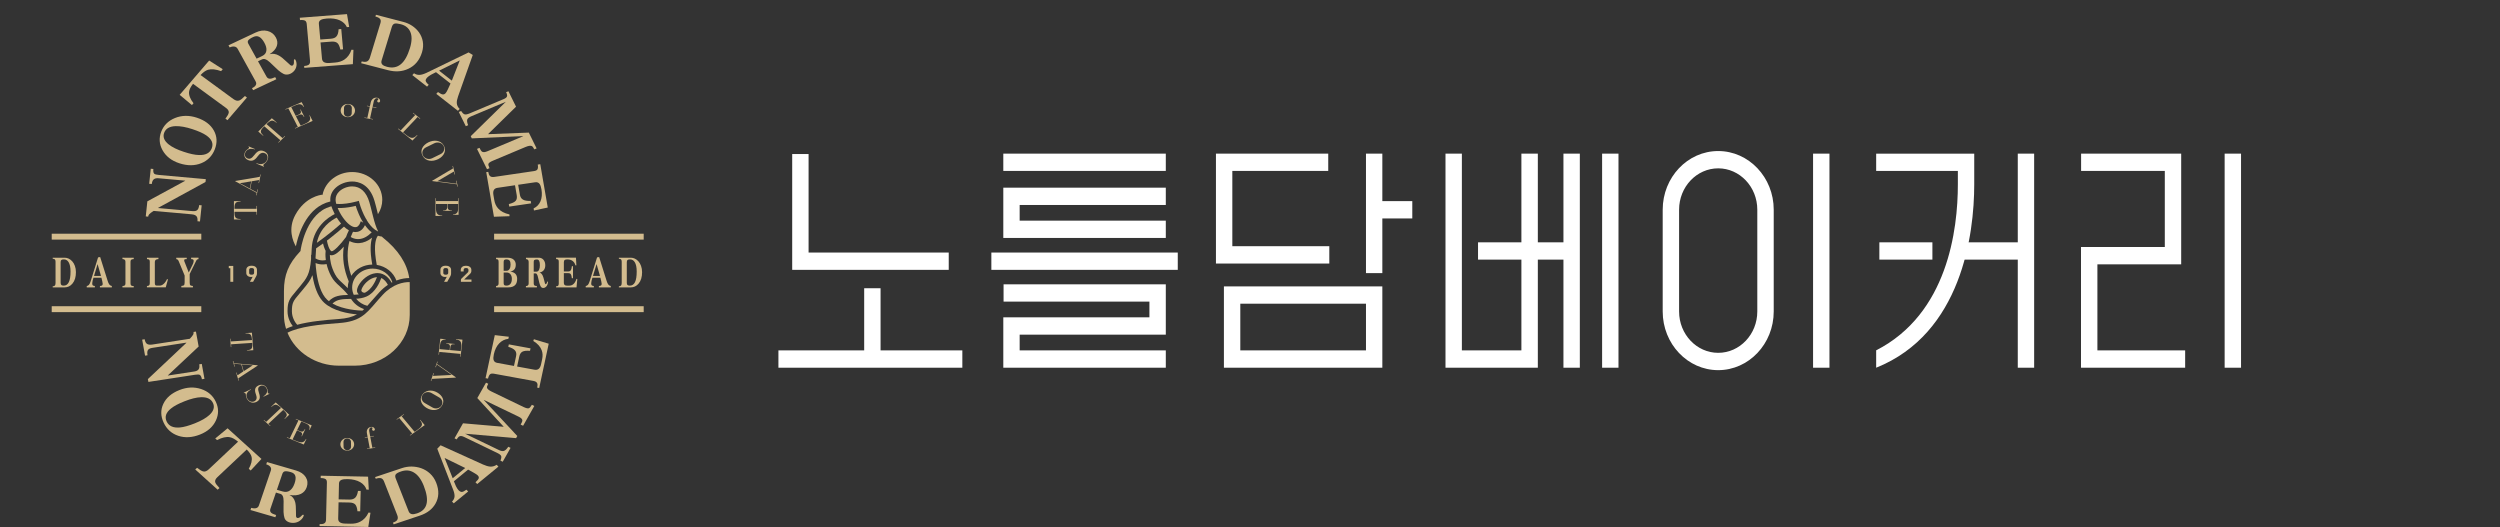 <?xml version="1.0" encoding="utf-8"?>
<!-- Generator: Adobe Illustrator 16.0.0, SVG Export Plug-In . SVG Version: 6.00 Build 0)  -->
<!DOCTYPE svg PUBLIC "-//W3C//DTD SVG 1.1//EN" "http://www.w3.org/Graphics/SVG/1.1/DTD/svg11.dtd">
<svg version="1.1" id="Layer_1" xmlns="http://www.w3.org/2000/svg" xmlns:xlink="http://www.w3.org/1999/xlink" x="0px" y="0px"
	 width="296.5px" height="62.5px" viewBox="0 0 296.5 62.5" enable-background="new 0 0 296.5 62.5" xml:space="preserve">
<rect x="0" y="0" width="296.5" height="62.5" fill="#333333" stroke="none"/>
<g>
	<g>
		<polygon fill="#FFFFFF" points="112.52,32.004 93.955,32.004 93.955,18.268 95.898,18.268 95.898,29.952 112.52,29.952 		"/>
		<rect x="102.492" y="34.185" fill="#FFFFFF" width="1.943" height="8.69"/>
		<rect x="92.321" y="41.555" fill="#FFFFFF" width="21.813" height="2.056"/>
	</g>
	<g>
		<polygon fill="#FFFFFF" points="138.264,28.221 118.992,28.221 118.992,22.258 138.264,22.258 138.264,24.31 120.931,24.31 
			120.931,26.169 138.264,26.169 		"/>
		<rect x="118.992" y="18.221" fill="#FFFFFF" width="19.272" height="2.05"/>
		<polygon fill="#FFFFFF" points="138.264,43.61 118.992,43.61 118.992,37.635 136.322,37.635 136.322,35.771 119.023,35.771 
			119.023,33.721 138.264,33.721 138.264,39.69 120.931,39.69 120.931,41.555 138.264,41.555 		"/>
		<rect x="117.575" y="29.952" fill="#FFFFFF" width="22.108" height="2.052"/>
	</g>
	<g>
		<polygon fill="#FFFFFF" points="157.656,31.256 144.211,31.256 144.211,18.221 157.529,18.221 157.529,20.271 146.154,20.271 
			146.154,29.199 157.656,29.199 		"/>
		<path fill="#FFFFFF" d="M163.945,43.61h-18.789v-9.643h18.789V43.61z M147.1,41.555h14.905v-5.537H147.1V41.555z"/>
		<rect x="162.005" y="18.221" fill="#FFFFFF" width="1.94" height="14.171"/>
		<rect x="163.685" y="23.853" fill="#FFFFFF" width="3.813" height="2.055"/>
	</g>
	<g>
		<polygon fill="#FFFFFF" points="182.387,43.61 171.436,43.61 171.436,18.221 173.378,18.221 173.378,41.555 180.438,41.555 
			180.438,18.221 182.387,18.221 		"/>
		<rect x="175.295" y="28.74" fill="#FFFFFF" width="10.395" height="2.05"/>
		<rect x="185.424" y="18.221" fill="#FFFFFF" width="1.943" height="25.39"/>
		<rect x="190.01" y="18.221" fill="#FFFFFF" width="1.942" height="25.39"/>
	</g>
	<g>
		<rect x="263.843" y="18.221" fill="#FFFFFF" width="1.944" height="25.39"/>
		<polygon fill="#FFFFFF" points="259.159,43.61 246.807,43.61 246.807,29.294 256.746,29.294 256.746,20.271 246.819,20.271 
			246.819,18.221 258.689,18.221 258.689,31.351 248.752,31.351 248.752,41.555 259.159,41.555 		"/>
	</g>
	<g>
		<rect x="215.03" y="18.221" fill="#FFFFFF" width="1.944" height="25.39"/>
		<path fill="#FFFFFF" d="M203.779,43.9c-3.628,0-6.583-3.118-6.583-6.956V24.868c0-3.836,2.955-6.955,6.583-6.955
			c3.627,0,6.584,3.119,6.584,6.955v12.076C210.363,40.782,207.406,43.9,203.779,43.9z M203.779,19.965
			c-2.557,0-4.639,2.199-4.639,4.903v12.076c0,2.703,2.082,4.902,4.639,4.902c2.558,0,4.637-2.199,4.637-4.902V24.868
			C208.416,22.164,206.337,19.965,203.779,19.965z"/>
	</g>
	<g>
		<rect x="239.308" y="18.221" fill="#FFFFFF" width="1.942" height="25.39"/>
		<rect x="222.893" y="28.74" fill="#FFFFFF" width="6.29" height="2.05"/>
		<rect x="232.091" y="28.74" fill="#FFFFFF" width="8.187" height="2.05"/>
		<path fill="#FFFFFF" d="M222.514,18.221v2.05h9.688v1.598c0,5.377-1.213,15.353-9.688,19.68v2.063
			c10.128-4.064,11.63-15.799,11.63-21.742v-3.647H222.514z"/>
	</g>
</g>
<g>
	<path fill="#D3BC8E" d="M23.42,26.24c0.027-0.261-0.008-0.455-0.104-0.579c-0.104-0.138-0.3-0.217-0.583-0.243l-4.511-0.404
		c-0.274,0.171-0.455,0.308-0.542,0.413c-0.059,0.072-0.094,0.163-0.104,0.267l-0.289-0.026l0.188-1.79l4.491-2.437l0.001-0.015
		l-3.173-0.285c-0.24-0.021-0.422,0.02-0.554,0.125c-0.132,0.11-0.212,0.296-0.239,0.558l-0.308-0.027l0.188-1.784l0.306,0.028
		c-0.029,0.277,0.005,0.465,0.104,0.564c0.083,0.071,0.262,0.118,0.535,0.144l5.583,0.5l-0.037,0.338l-5.614,3.063l-0.001,0.024
		l4.058,0.364c0.267,0.024,0.458-0.015,0.57-0.116c0.126-0.1,0.205-0.299,0.234-0.597l0.299,0.026l-0.201,1.917L23.42,26.24z"/>
	<path fill="#D3BC8E" d="M20.753,13.996c0.808-0.326,1.673-0.339,2.591-0.038c0.956,0.313,1.628,0.819,2.02,1.523
		c0.381,0.688,0.419,1.429,0.115,2.222c-0.305,0.789-0.838,1.339-1.605,1.652c-0.782,0.318-1.652,0.322-2.608,0.008
		c-0.918-0.3-1.579-0.813-1.985-1.539c-0.396-0.71-0.45-1.445-0.16-2.203C19.413,14.864,19.957,14.321,20.753,13.996z
		 M20.004,17.125c0.416,0.333,1.01,0.625,1.785,0.877c0.735,0.247,1.339,0.374,1.812,0.385c0.795,0.025,1.299-0.241,1.514-0.802
		c0.217-0.561,0.008-1.064-0.625-1.511c-0.372-0.261-0.929-0.514-1.669-0.756c-0.773-0.253-1.435-0.372-1.986-0.357
		c-0.715,0.022-1.169,0.281-1.36,0.776C19.287,16.23,19.462,16.692,20.004,17.125z"/>
	<path fill="#D3BC8E" d="M29.286,11.566l-2.309,2.689l-0.241-0.176c0.245-0.329,0.377-0.572,0.395-0.727
		c0.025-0.19-0.089-0.377-0.338-0.56l-3.9-2.852c-0.285,0.367-0.442,0.685-0.471,0.954c-0.039,0.395,0.136,0.845,0.528,1.354
		l-0.187,0.216l-1.454-1.216l3.496-4.068l1.613,1.028l-0.196,0.229c-0.629-0.225-1.146-0.278-1.554-0.161
		c-0.277,0.087-0.572,0.294-0.882,0.624l3.898,2.852c0.25,0.183,0.479,0.239,0.685,0.168c0.16-0.059,0.385-0.236,0.678-0.533
		L29.286,11.566z"/>
	<path fill="#D3BC8E" d="M29.887,10.455c0.224-0.105,0.371-0.222,0.441-0.349c0.085-0.134,0.081-0.287-0.011-0.455l-2.134-3.859
		c-0.088-0.159-0.222-0.25-0.4-0.272c-0.167-0.022-0.349,0.013-0.545,0.107l-0.14-0.253l3.214-1.514
		c0.496-0.235,0.967-0.297,1.412-0.188c0.44,0.112,0.771,0.368,0.99,0.765c0.189,0.343,0.229,0.681,0.119,1.015
		c-0.121,0.36-0.411,0.686-0.869,0.978c0.367-0.107,0.745-0.051,1.129,0.169c0.23,0.127,0.542,0.378,0.935,0.755l0.391,0.356
		c0.133,0.103,0.245,0.109,0.336,0.019c0.089-0.095,0.122-0.252,0.102-0.474c-0.018-0.139,0.008-0.212,0.079-0.223
		c0.072-0.009,0.134,0.073,0.187,0.25C35.193,7.53,35.192,7.77,35.115,8c-0.069,0.211-0.192,0.393-0.37,0.546
		c-0.169,0.146-0.355,0.239-0.556,0.28c-0.213,0.042-0.405,0.017-0.578-0.072c-0.187-0.095-0.389-0.236-0.608-0.423
		c-0.133-0.114-0.32-0.289-0.558-0.525c-0.333-0.334-0.575-0.551-0.726-0.651c-0.244-0.164-0.451-0.204-0.625-0.122l-0.494,0.234
		l0.995,1.799c0.092,0.169,0.221,0.258,0.387,0.268c0.153,0.012,0.372-0.05,0.657-0.184l0.136,0.246l-2.758,1.299L29.887,10.455z
		 M31.092,6.645c0.313-0.148,0.485-0.375,0.505-0.682c0.025-0.259-0.058-0.56-0.247-0.902c-0.193-0.346-0.392-0.574-0.6-0.684
		c-0.212-0.117-0.454-0.114-0.723,0.013c-0.329,0.156-0.532,0.299-0.607,0.429c-0.057,0.104-0.044,0.23,0.039,0.381l0.971,1.756
		L31.092,6.645z"/>
	<path fill="#D3BC8E" d="M36.071,7.828c0.238-0.018,0.408-0.061,0.512-0.126c0.146-0.09,0.209-0.249,0.188-0.474l-0.393-4.38
		c-0.018-0.188-0.077-0.316-0.173-0.382c-0.121-0.08-0.329-0.109-0.625-0.087l-0.025-0.275l5.598-0.429l0.258,1.524l-0.274,0.02
		c-0.157-0.351-0.436-0.621-0.835-0.807c-0.422-0.19-0.934-0.26-1.53-0.215c-0.317,0.024-0.556,0.077-0.715,0.158
		c-0.179,0.103-0.26,0.257-0.241,0.461l0.168,1.872l1.261-0.096c0.313-0.025,0.536-0.121,0.669-0.29
		c0.145-0.17,0.226-0.447,0.242-0.834l0.316-0.024l0.216,2.407l-0.324,0.025c-0.082-0.381-0.198-0.637-0.353-0.773
		c-0.157-0.136-0.396-0.191-0.719-0.166l-1.278,0.097l0.173,1.919c0.018,0.188,0.092,0.326,0.226,0.411
		c0.152,0.094,0.375,0.129,0.67,0.107l0.647-0.051c0.427-0.031,0.788-0.144,1.085-0.335c0.399-0.257,0.69-0.653,0.871-1.184
		l0.233,0.007l-0.071,1.701L36.09,8.048L36.071,7.828z"/>
	<path fill="#D3BC8E" d="M42.898,7.283c0.252,0.065,0.453,0.07,0.599,0.017c0.174-0.065,0.297-0.219,0.373-0.461l1.249-4.094
		c0.062-0.203,0.051-0.364-0.03-0.483c-0.093-0.128-0.281-0.23-0.565-0.303l0.062-0.206l3.267,0.85
		c0.362,0.094,0.704,0.246,1.025,0.455c0.329,0.222,0.602,0.483,0.818,0.786c0.23,0.328,0.379,0.684,0.447,1.067
		c0.073,0.413,0.044,0.842-0.092,1.288c-0.287,0.938-0.829,1.591-1.629,1.961c-0.719,0.338-1.52,0.393-2.403,0.164l-3.185-0.828
		L42.898,7.283z M45.356,7.668c0.105,0.104,0.285,0.188,0.544,0.256c0.641,0.166,1.184,0.067,1.626-0.299
		c0.447-0.358,0.812-1.002,1.095-1.928c0.246-0.805,0.255-1.457,0.027-1.952c-0.202-0.441-0.575-0.732-1.118-0.874
		c-0.341-0.088-0.586-0.11-0.736-0.068c-0.15,0.048-0.258,0.179-0.323,0.391l-1.214,3.98C45.197,7.378,45.229,7.542,45.356,7.668z"
		/>
	<path fill="#D3BC8E" d="M54.329,11.429c-0.116,0.329-0.168,0.599-0.152,0.811c0.02,0.257,0.132,0.483,0.34,0.68l-0.205,0.223
		l-2.569-2.011l0.199-0.217c0.241,0.169,0.425,0.263,0.547,0.284c0.132,0.019,0.251-0.031,0.363-0.151
		c0.067-0.072,0.156-0.226,0.268-0.462c0.071-0.151,0.175-0.377,0.311-0.679l-1.722-1.347c-0.265,0.132-0.463,0.234-0.599,0.308
		C50.893,9,50.743,9.11,50.662,9.198c-0.136,0.15-0.195,0.278-0.177,0.39c0.023,0.121,0.143,0.278,0.363,0.469l-0.2,0.218
		l-1.747-1.368L49.1,8.69c0.198,0.135,0.413,0.198,0.643,0.192c0.229-0.007,0.509-0.088,0.839-0.243l4.994-2.423L56.07,6.52
		L54.329,11.429z M52.076,8.379l1.512,1.185l0.938-2.4L52.076,8.379z"/>
	<path fill="#D3BC8E" d="M57.761,20.072l-1.189-2.413l0.295-0.124c0.112,0.253,0.22,0.408,0.322,0.462
		c0.131,0.079,0.339,0.057,0.619-0.059l4.24-1.782l-0.008-0.015l-6.085,0.269l-0.127-0.259l4.153-4.07l-0.003-0.007l-4.076,1.713
		c-0.26,0.109-0.42,0.231-0.478,0.366c-0.062,0.154-0.028,0.385,0.099,0.696l-0.28,0.117l-0.833-1.688l0.28-0.117
		c0.15,0.231,0.289,0.364,0.412,0.398c0.126,0.04,0.322,0.004,0.588-0.108l4.044-1.699c0.229-0.097,0.361-0.204,0.397-0.323
		c0.039-0.11,0.005-0.275-0.105-0.494l0.273-0.115l0.903,1.832l-3.323,3.26l4.84-0.187l0.924,1.876l-0.273,0.113
		c-0.108-0.219-0.211-0.353-0.309-0.398c-0.149-0.064-0.395-0.025-0.731,0.116l-3.883,1.631c-0.305,0.129-0.479,0.254-0.52,0.375
		c-0.028,0.093,0.015,0.262,0.129,0.509L57.761,20.072z"/>
	<path fill="#D3BC8E" d="M57.906,20.381c0.037,0.219,0.095,0.374,0.175,0.464c0.109,0.128,0.284,0.174,0.526,0.139l4.723-0.694
		c0.204-0.031,0.336-0.093,0.401-0.188c0.078-0.119,0.095-0.313,0.047-0.585l0.298-0.044l0.887,5.14l-1.635,0.352l-0.043-0.249
		c0.37-0.173,0.641-0.451,0.812-0.834c0.173-0.405,0.212-0.881,0.118-1.429c-0.049-0.291-0.124-0.508-0.225-0.648
		c-0.125-0.158-0.298-0.221-0.519-0.188l-2.018,0.297l0.201,1.158c0.048,0.287,0.169,0.486,0.364,0.597
		c0.194,0.122,0.502,0.174,0.922,0.16l0.051,0.29l-2.593,0.382l-0.053-0.298c0.406-0.102,0.676-0.23,0.811-0.384
		c0.137-0.154,0.178-0.38,0.127-0.676l-0.203-1.173l-2.068,0.304c-0.203,0.029-0.346,0.109-0.428,0.238
		c-0.091,0.147-0.113,0.356-0.064,0.628l0.102,0.595c0.067,0.39,0.217,0.716,0.447,0.976c0.31,0.351,0.759,0.589,1.349,0.717
		l0.011,0.213l-1.848,0.064l-0.915-5.288L57.906,20.381z"/>
</g>
<g>
	<path fill="#D3BC8E" d="M27.808,25.118v0.074c0,0.632,0.162,0.782,0.723,0.782v0.051h-0.786v-2.167h0.786v0.05
		c-0.561,0-0.723,0.15-0.723,0.778v0.08h2.619v-0.341h0.056v1.033h-0.056v-0.339H27.808z"/>
	<path fill="#D3BC8E" d="M29.852,21.499l-0.171,0.894l0.772,0.419l0.069-0.358l0.053,0.009l-0.135,0.704l-0.053-0.009l0.054-0.283
		l-2.54-1.374l0.007-0.039l2.899-0.489l0.053-0.282l0.053,0.009l-0.196,1.014l-0.052-0.009l0.068-0.353L29.852,21.499z
		 M29.63,22.366l0.166-0.858l-1.346,0.221L29.63,22.366z"/>
	<path fill="#D3BC8E" d="M30.399,19.398l0.022-0.045c0.593,0.252,1.037,0.042,1.232-0.351c0.155-0.313,0.101-0.684-0.241-0.829
		c-0.335-0.143-0.61,0.029-0.859,0.377c-0.344,0.475-0.677,0.625-1.13,0.433c-0.402-0.171-0.548-0.569-0.368-0.934
		c0.167-0.336,0.395-0.354,0.467-0.498c0.036-0.075-0.007-0.125-0.057-0.146l0.023-0.046l0.742,0.315l-0.023,0.044
		c-0.416-0.141-0.885-0.086-1.102,0.349c-0.139,0.278-0.055,0.59,0.235,0.712c0.251,0.107,0.479,0.07,0.854-0.426
		c0.33-0.437,0.661-0.613,1.12-0.418c0.463,0.198,0.616,0.625,0.38,1.098c-0.161,0.326-0.385,0.381-0.447,0.502
		c-0.039,0.079,0.007,0.168,0.068,0.194l-0.023,0.046L30.399,19.398z"/>
	<path fill="#D3BC8E" d="M31.35,14.978l-0.057,0.054c-0.47,0.46-0.462,0.673-0.055,1.028l-0.038,0.037l-0.572-0.497l1.611-1.577
		l0.571,0.496l-0.036,0.037c-0.409-0.354-0.639-0.347-1.105,0.109l-0.059,0.057l1.905,1.658l0.255-0.248l0.04,0.035l-0.768,0.751
		l-0.04-0.034l0.252-0.249L31.35,14.978z"/>
	<path fill="#D3BC8E" d="M34.199,12.852l-0.333,0.146l-0.024-0.045l1.935-0.84l0.282,0.553l-0.049,0.021
		c-0.19-0.374-0.532-0.387-0.905-0.226l-0.559,0.243l0.528,1.039l0.342-0.149c0.365-0.158,0.295-0.381,0.188-0.592l0.048-0.021
		l0.441,0.863l-0.051,0.022c-0.124-0.247-0.237-0.384-0.606-0.225l-0.339,0.147l0.566,1.111l0.489-0.212
		c0.57-0.248,0.786-0.5,0.536-0.989l0.048-0.022l0.34,0.666l-2.069,0.897l-0.023-0.045l0.333-0.146L34.199,12.852z"/>
	<path fill="#D3BC8E" d="M41.271,12.326c0.472,0.008,0.844,0.367,0.835,0.801c-0.008,0.434-0.397,0.779-0.867,0.77
		c-0.47-0.008-0.843-0.367-0.834-0.8C40.414,12.662,40.802,12.317,41.271,12.326z M40.787,13.412
		c-0.003,0.237,0.198,0.431,0.454,0.435c0.257,0.005,0.467-0.182,0.472-0.419l0.013-0.618c0.004-0.236-0.197-0.43-0.454-0.434
		c-0.257-0.005-0.467,0.182-0.472,0.419L40.787,13.412z"/>
	<path fill="#D3BC8E" d="M43.858,12.65l-0.342-0.063l0.01-0.05l0.344,0.064l0.101-0.461c0.083-0.38,0.399-0.613,0.755-0.548
		c0.281,0.053,0.386,0.264,0.35,0.424c-0.017,0.082-0.093,0.152-0.199,0.132c-0.109-0.021-0.148-0.116-0.136-0.18
		c0.026-0.115,0.109-0.115,0.124-0.185c0.013-0.055-0.021-0.117-0.124-0.137c-0.122-0.022-0.342,0.054-0.415,0.391l-0.136,0.624
		l0.453,0.084l-0.011,0.05l-0.455-0.086l-0.294,1.344l0.349,0.064l-0.012,0.051l-1.01-0.189l0.012-0.049l0.342,0.063L43.858,12.65z"
		/>
	<path fill="#D3BC8E" d="M49.244,13.643l-0.278-0.225L49,13.381l0.844,0.679l-0.035,0.038l-0.279-0.224l-1.728,1.827l0.367,0.295
		c0.563,0.452,0.852,0.491,1.298,0.018l0.042,0.032l-0.588,0.622l-1.719-1.385l0.035-0.037l0.278,0.224L49.244,13.643z"/>
	<path fill="#D3BC8E" d="M50.813,16.878c0.657-0.32,1.45-0.267,1.825,0.386c0.313,0.545,0.084,1.238-0.672,1.611
		c-0.654,0.319-1.451,0.296-1.832-0.381C49.752,17.832,50.149,17.206,50.813,16.878z M50.181,18.47
		c0.208,0.361,0.69,0.486,1.08,0.294l0.995-0.489c0.392-0.192,0.549-0.63,0.34-0.992c-0.207-0.361-0.688-0.486-1.081-0.293
		l-0.995,0.488C50.129,17.67,49.972,18.108,50.181,18.47z"/>
	<path fill="#D3BC8E" d="M51.867,21.495l2.299,0.298l-0.085-0.354l0.053-0.011l0.165,0.698l-0.053,0.01l-0.066-0.28l-2.914-0.38
		l-0.01-0.038l2.478-1.468l-0.066-0.28l0.052-0.01l0.239,1.005l-0.054,0.012l-0.082-0.351L51.867,21.495z"/>
	<path fill="#D3BC8E" d="M54.332,23.846v-0.342h0.054v1.974h-0.66v-0.051c0.448,0,0.606-0.279,0.606-0.661v-0.57h-1.243v0.349
		c0,0.373,0.248,0.408,0.501,0.408v0.051h-1.035v-0.051c0.296,0,0.477-0.036,0.477-0.412v-0.345h-1.328v0.498
		c0,0.582,0.155,0.87,0.741,0.87v0.049H51.65v-2.109h0.054v0.342H54.332z"/>
</g>
<g>
	<path fill="#D3BC8E" d="M17.156,40.235c0.045,0.259,0.133,0.438,0.26,0.535c0.14,0.105,0.351,0.138,0.632,0.095l4.469-0.687
		c0.218-0.23,0.354-0.406,0.409-0.525c0.035-0.085,0.045-0.182,0.027-0.284l0.287-0.044l0.319,1.773l-3.654,3.426l0.002,0.015
		l3.145-0.481c0.237-0.037,0.404-0.121,0.501-0.254c0.097-0.139,0.123-0.336,0.074-0.596l0.305-0.047l0.318,1.768l-0.303,0.049
		c-0.05-0.276-0.136-0.451-0.259-0.521c-0.103-0.049-0.287-0.054-0.556-0.012l-5.533,0.851l-0.06-0.336l4.564-4.299l-0.006-0.024
		l-4.021,0.618c-0.265,0.039-0.438,0.123-0.519,0.247c-0.093,0.126-0.112,0.337-0.06,0.633l-0.293,0.046l-0.344-1.9L17.156,40.235z"
		/>
	<path fill="#D3BC8E" d="M25.605,49.873c-0.351,0.748-0.973,1.3-1.869,1.657c-0.933,0.372-1.798,0.422-2.602,0.153
		c-0.789-0.266-1.364-0.784-1.726-1.558c-0.358-0.768-0.374-1.507-0.042-2.217c0.337-0.726,0.971-1.273,1.903-1.646
		c0.894-0.356,1.757-0.396,2.589-0.122c0.813,0.272,1.396,0.776,1.741,1.517C25.948,48.396,25.948,49.134,25.605,49.873z
		 M23.848,47.109c-0.552,0.021-1.202,0.18-1.956,0.48c-0.719,0.281-1.255,0.566-1.609,0.857c-0.603,0.479-0.774,0.992-0.519,1.539
		c0.255,0.545,0.781,0.783,1.572,0.713c0.466-0.042,1.059-0.207,1.781-0.495c0.753-0.3,1.326-0.628,1.717-0.985
		c0.508-0.466,0.649-0.941,0.423-1.425C25.032,47.315,24.563,47.089,23.848,47.109z"/>
	<path fill="#D3BC8E" d="M25.815,58.08l-2.658-2.4l0.216-0.203c0.329,0.261,0.577,0.406,0.743,0.438
		c0.202,0.043,0.415-0.04,0.638-0.25l3.481-3.281c-0.366-0.303-0.692-0.479-0.979-0.532c-0.42-0.077-0.924,0.036-1.512,0.343
		l-0.215-0.193l1.462-1.207l4.018,3.634l-1.278,1.373l-0.226-0.204c0.309-0.553,0.42-1.023,0.334-1.41
		c-0.063-0.263-0.256-0.557-0.577-0.875l-3.482,3.28c-0.224,0.211-0.308,0.414-0.253,0.609c0.046,0.153,0.215,0.379,0.503,0.678
		L25.815,58.08z"/>
	<path fill="#D3BC8E" d="M29.796,60.23c0.239,0.07,0.433,0.08,0.579,0.035c0.163-0.041,0.276-0.151,0.338-0.332l1.411-4.133
		c0.058-0.168,0.033-0.322-0.079-0.451c-0.101-0.124-0.258-0.217-0.469-0.278l0.09-0.271l3.442,1
		c0.532,0.157,0.916,0.416,1.149,0.783c0.228,0.364,0.269,0.758,0.124,1.185c-0.126,0.368-0.355,0.636-0.687,0.803
		c-0.36,0.177-0.815,0.221-1.364,0.133c0.347,0.16,0.571,0.444,0.677,0.85c0.066,0.24,0.099,0.622,0.094,1.145l0.006,0.507
		c0.018,0.16,0.093,0.235,0.226,0.231c0.135-0.011,0.28-0.101,0.434-0.272c0.092-0.111,0.167-0.145,0.225-0.107
		c0.059,0.039,0.039,0.139-0.056,0.298c-0.138,0.225-0.322,0.395-0.552,0.512c-0.209,0.104-0.435,0.153-0.678,0.147
		c-0.231-0.006-0.435-0.06-0.609-0.16c-0.184-0.109-0.303-0.25-0.356-0.425c-0.061-0.19-0.099-0.422-0.113-0.696
		c-0.008-0.167-0.007-0.412,0-0.735c0.018-0.454,0.01-0.764-0.021-0.934c-0.05-0.272-0.167-0.438-0.353-0.491l-0.53-0.155
		l-0.657,1.929c-0.062,0.181-0.037,0.327,0.071,0.441c0.103,0.108,0.305,0.205,0.609,0.294l-0.089,0.263l-2.952-0.859L29.796,60.23z
		 M33.55,58.294c0.338,0.097,0.629,0.045,0.878-0.157c0.214-0.17,0.382-0.438,0.508-0.805c0.127-0.372,0.156-0.664,0.092-0.875
		c-0.062-0.223-0.236-0.375-0.523-0.459c-0.355-0.104-0.608-0.133-0.758-0.088c-0.121,0.036-0.208,0.136-0.264,0.297l-0.644,1.881
		L33.55,58.294z"/>
	<path fill="#D3BC8E" d="M37.904,62.163c0.239,0.006,0.414-0.018,0.523-0.075c0.156-0.075,0.237-0.226,0.241-0.454l0.103-4.394
		c0.005-0.189-0.038-0.32-0.128-0.397c-0.111-0.091-0.315-0.14-0.612-0.146l0.007-0.277l5.616,0.112l0.084,1.542l-0.273-0.007
		c-0.119-0.365-0.366-0.66-0.742-0.882c-0.4-0.229-0.898-0.351-1.496-0.363c-0.319-0.006-0.562,0.024-0.73,0.09
		c-0.189,0.086-0.287,0.229-0.292,0.436l-0.042,1.878l1.264,0.025c0.315,0.005,0.545-0.069,0.699-0.222
		c0.162-0.157,0.274-0.424,0.334-0.807l0.317,0.005l-0.056,2.414l-0.325-0.006c-0.037-0.384-0.125-0.652-0.263-0.803
		c-0.14-0.149-0.373-0.229-0.696-0.234l-1.283-0.025l-0.044,1.925c-0.005,0.189,0.053,0.333,0.177,0.429
		c0.14,0.109,0.358,0.165,0.655,0.171l0.65,0.014c0.428,0.008,0.798-0.069,1.116-0.231c0.428-0.217,0.762-0.581,1.002-1.093
		l0.229,0.028L43.677,62.5l-5.777-0.114L37.904,62.163z"/>
	<path fill="#D3BC8E" d="M46.605,61.983c0.248-0.083,0.415-0.186,0.498-0.31c0.1-0.145,0.104-0.337,0.013-0.574l-1.57-3.998
		c-0.079-0.197-0.188-0.324-0.33-0.377c-0.156-0.055-0.372-0.036-0.651,0.058l-0.079-0.2l3.192-1.067
		c0.352-0.119,0.727-0.179,1.119-0.183c0.408,0.006,0.794,0.072,1.16,0.199c0.395,0.144,0.741,0.352,1.038,0.627
		c0.322,0.296,0.568,0.661,0.74,1.097c0.359,0.915,0.33,1.738-0.085,2.472c-0.372,0.66-0.988,1.135-1.85,1.423l-3.112,1.041
		L46.605,61.983z M48.846,60.974c0.151,0.027,0.351,0,0.604-0.085c0.627-0.209,1.005-0.582,1.134-1.118
		c0.137-0.532,0.027-1.251-0.327-2.155c-0.31-0.787-0.714-1.321-1.211-1.601c-0.445-0.25-0.93-0.285-1.46-0.109
		c-0.333,0.112-0.546,0.226-0.64,0.342c-0.092,0.121-0.098,0.283-0.016,0.492l1.528,3.887
		C48.533,60.824,48.663,60.939,48.846,60.974z"/>
	<path fill="#D3BC8E" d="M57.276,55.086c0.338,0.152,0.622,0.236,0.85,0.252c0.277,0.019,0.537-0.053,0.778-0.216l0.21,0.219
		l-2.516,2.066l-0.205-0.211c0.213-0.196,0.341-0.352,0.38-0.461c0.039-0.115,0.003-0.234-0.112-0.353
		c-0.067-0.07-0.221-0.173-0.458-0.31c-0.151-0.086-0.38-0.212-0.685-0.378l-1.685,1.385c0.104,0.26,0.188,0.457,0.246,0.59
		c0.112,0.219,0.211,0.371,0.293,0.458c0.14,0.146,0.272,0.217,0.392,0.215c0.134-0.002,0.321-0.093,0.557-0.266l0.205,0.212
		l-1.711,1.406l-0.205-0.213c0.171-0.16,0.27-0.348,0.296-0.56c0.024-0.211-0.023-0.477-0.146-0.8l-1.901-4.904l0.395-0.407
		L57.276,55.086z M53.691,56.722l1.48-1.218l-2.443-1.192L53.691,56.722z"/>
	<path fill="#D3BC8E" d="M63.37,48.145l-1.33,2.35l-0.29-0.139c0.148-0.238,0.214-0.411,0.199-0.521
		c-0.015-0.144-0.16-0.281-0.432-0.413l-4.129-1.991l-0.007,0.013l3.97,4.267l-0.143,0.252l-6.031-0.522l-0.004,0.007l3.971,1.914
		c0.252,0.124,0.454,0.163,0.604,0.124c0.17-0.049,0.348-0.217,0.534-0.501l0.272,0.133l-0.931,1.644l-0.272-0.132
		c0.105-0.251,0.135-0.434,0.088-0.545c-0.044-0.116-0.196-0.237-0.453-0.361l-3.939-1.901c-0.223-0.107-0.397-0.136-0.519-0.089
		c-0.12,0.038-0.239,0.164-0.359,0.378l-0.264-0.127l1.008-1.783l4.83,0.415l-3.133-3.409l1.031-1.824l0.266,0.128
		c-0.121,0.213-0.171,0.37-0.15,0.471c0.038,0.148,0.222,0.302,0.549,0.46l3.781,1.823c0.297,0.144,0.511,0.194,0.639,0.149
		c0.098-0.036,0.216-0.171,0.355-0.408L63.37,48.145z"/>
	<path fill="#D3BC8E" d="M63.714,45.972c0.046-0.218,0.049-0.382,0.008-0.491c-0.055-0.155-0.201-0.255-0.443-0.301l-4.689-0.856
		c-0.203-0.036-0.35-0.02-0.447,0.048c-0.117,0.086-0.205,0.264-0.264,0.533l-0.293-0.053l1.096-5.106l1.664,0.192l-0.053,0.248
		c-0.411,0.043-0.769,0.217-1.074,0.521c-0.314,0.326-0.531,0.761-0.648,1.303c-0.063,0.292-0.073,0.519-0.032,0.682
		c0.059,0.188,0.198,0.302,0.418,0.343l2.001,0.365l0.248-1.149c0.062-0.286,0.022-0.51-0.118-0.676
		c-0.137-0.175-0.405-0.324-0.804-0.444l0.061-0.288l2.577,0.472l-0.065,0.294c-0.417-0.033-0.719,0-0.904,0.102
		c-0.186,0.101-0.31,0.298-0.372,0.594l-0.252,1.165l2.054,0.376c0.203,0.036,0.366,0.006,0.492-0.088
		c0.14-0.108,0.239-0.298,0.297-0.567l0.126-0.591c0.084-0.389,0.067-0.742-0.054-1.058c-0.156-0.43-0.49-0.797-0.995-1.104
		l0.069-0.206l1.759,0.532l-1.129,5.252L63.714,45.972z"/>
</g>
<g>
	<path fill="#D3BC8E" d="M29.886,40.331l-0.006-0.073c-0.048-0.604-0.215-0.738-0.75-0.703l-0.003-0.048l0.751-0.049l0.163,2.076
		l-0.752,0.047l-0.004-0.046c0.536-0.035,0.681-0.191,0.636-0.792l-0.007-0.076l-2.51,0.167l0.026,0.325l-0.053,0.005L27.3,40.175
		l0.052-0.006l0.024,0.327L29.886,40.331z"/>
	<path fill="#D3BC8E" d="M28.858,44.053l-0.245-0.842l-0.856-0.073l0.098,0.337l-0.05,0.012l-0.192-0.662l0.051-0.012l0.077,0.266
		l2.813,0.241l0.012,0.037l-2.305,1.513l0.077,0.267l-0.05,0.011l-0.276-0.955l0.05-0.013l0.096,0.333L28.858,44.053z
		 M28.669,43.215l0.235,0.809l1.073-0.696L28.669,43.215z"/>
	<path fill="#D3BC8E" d="M29.739,46.167l0.022,0.044c-0.552,0.27-0.635,0.707-0.424,1.071c0.168,0.291,0.508,0.468,0.827,0.311
		c0.314-0.154,0.33-0.446,0.188-0.825c-0.194-0.518-0.126-0.84,0.295-1.047c0.377-0.185,0.792-0.059,0.989,0.282
		c0.181,0.311,0.063,0.483,0.141,0.618c0.04,0.069,0.107,0.067,0.153,0.045l0.024,0.044l-0.691,0.339l-0.024-0.042
		c0.358-0.212,0.586-0.574,0.351-0.98c-0.149-0.261-0.455-0.38-0.726-0.248c-0.235,0.115-0.336,0.298-0.143,0.851
		c0.17,0.486,0.124,0.821-0.305,1.033c-0.432,0.213-0.876,0.071-1.132-0.371c-0.176-0.303-0.089-0.493-0.154-0.606
		c-0.042-0.071-0.143-0.094-0.2-0.064l-0.025-0.044L29.739,46.167z"/>
	<path fill="#D3BC8E" d="M33.329,48.377l-0.055-0.051c-0.469-0.425-0.689-0.424-1.067-0.07l-0.036-0.034l0.527-0.495l1.607,1.459
		l-0.529,0.496l-0.037-0.034c0.376-0.353,0.375-0.559-0.09-0.979l-0.058-0.053l-1.767,1.653l0.253,0.23l-0.037,0.032l-0.765-0.694
		l0.036-0.033l0.253,0.229L33.329,48.377z"/>
	<path fill="#D3BC8E" d="M35.396,49.858l-0.324-0.134l0.021-0.044l1.876,0.771l-0.258,0.535l-0.048-0.021
		c0.174-0.361-0.029-0.601-0.391-0.749l-0.542-0.222l-0.487,1.007l0.332,0.136c0.354,0.145,0.485-0.041,0.583-0.246l0.047,0.019
		l-0.404,0.838l-0.046-0.021c0.115-0.239,0.151-0.399-0.206-0.547l-0.327-0.134l-0.521,1.075l0.476,0.194
		c0.552,0.228,0.885,0.215,1.114-0.263l0.047,0.021l-0.312,0.645l-2.004-0.824l0.021-0.043l0.325,0.134L35.396,49.858z"/>
	<path fill="#D3BC8E" d="M41.168,51.94c0.453-0.009,0.825,0.323,0.834,0.739c0.009,0.417-0.351,0.761-0.801,0.769
		c-0.451,0.009-0.826-0.323-0.834-0.739C40.359,52.291,40.719,51.948,41.168,51.94z M40.748,52.998
		c0.004,0.229,0.206,0.407,0.453,0.403c0.247-0.006,0.439-0.191,0.434-0.418l-0.012-0.594c-0.004-0.227-0.206-0.407-0.453-0.4
		c-0.246,0.004-0.439,0.189-0.434,0.417L40.748,52.998z"/>
	<path fill="#D3BC8E" d="M43.607,51.86l-0.332,0.053l-0.008-0.047l0.331-0.055l-0.084-0.444c-0.069-0.365,0.126-0.677,0.468-0.732
		c0.271-0.043,0.445,0.11,0.475,0.268c0.014,0.077-0.025,0.164-0.13,0.182c-0.105,0.018-0.176-0.056-0.187-0.117
		c-0.022-0.112,0.053-0.138,0.041-0.207c-0.011-0.053-0.064-0.098-0.163-0.081c-0.119,0.019-0.285,0.157-0.224,0.484l0.113,0.601
		l0.438-0.071l0.008,0.048l-0.437,0.07l0.245,1.297l0.334-0.055l0.011,0.049l-0.976,0.157l-0.009-0.049l0.331-0.053L43.607,51.86z"
		/>
	<path fill="#D3BC8E" d="M47.344,49.572l-0.282,0.2l-0.032-0.04l0.853-0.604l0.03,0.04l-0.281,0.198l1.541,1.846l0.369-0.263
		c0.569-0.404,0.662-0.649,0.263-1.127l0.041-0.029l0.524,0.628l-1.734,1.233l-0.033-0.037l0.281-0.199L47.344,49.572z"/>
	<path fill="#D3BC8E" d="M50.613,48.392c-0.606-0.349-0.938-0.98-0.531-1.585c0.339-0.501,1.075-0.658,1.773-0.256
		c0.602,0.348,0.965,0.97,0.537,1.59C51.98,48.75,51.225,48.747,50.613,48.392z M52.349,48.113c0.225-0.333,0.107-0.763-0.253-0.97
		l-0.918-0.529c-0.361-0.209-0.832-0.117-1.056,0.216c-0.225,0.333-0.107,0.763,0.253,0.971l0.918,0.529
		C51.653,48.537,52.124,48.447,52.349,48.113z"/>
	<path fill="#D3BC8E" d="M53.571,44.469l-1.773-1.248l-0.11,0.334l-0.052-0.015l0.22-0.655l0.05,0.014l-0.086,0.263l2.244,1.585
		l-0.012,0.037l-2.823,0.15l-0.088,0.265l-0.049-0.016l0.314-0.945l0.051,0.015l-0.11,0.33L53.571,44.469z"/>
	<path fill="#D3BC8E" d="M52.099,41.74l-0.035,0.325l-0.052-0.003l0.205-1.887l0.63,0.06l-0.004,0.047
		c-0.428-0.04-0.608,0.213-0.648,0.576l-0.059,0.546l1.188,0.109l0.038-0.332c0.039-0.357-0.196-0.413-0.438-0.435l0.005-0.049
		l0.988,0.093l-0.005,0.047c-0.283-0.026-0.46-0.008-0.5,0.353l-0.036,0.329l1.27,0.118l0.051-0.477
		c0.063-0.557-0.058-0.843-0.619-0.896l0.006-0.048l0.762,0.07l-0.219,2.016l-0.054-0.005l0.035-0.325L52.099,41.74z"/>
</g>
<g>
	<path fill="#D3BC8E" d="M6.251,33.955c0.109,0,0.191-0.027,0.243-0.079c0.063-0.063,0.093-0.167,0.093-0.316v-2.512
		c0-0.125-0.023-0.214-0.07-0.27c-0.053-0.06-0.142-0.088-0.266-0.088v-0.125h1.424c0.156,0,0.314,0.035,0.468,0.106
		c0.161,0.077,0.302,0.187,0.427,0.325c0.134,0.152,0.239,0.333,0.311,0.541c0.082,0.224,0.123,0.473,0.123,0.746
		c0,0.574-0.138,1.027-0.415,1.355c-0.249,0.3-0.564,0.447-0.949,0.447H6.251V33.955z M7.289,33.811
		c0.056,0.043,0.14,0.065,0.253,0.065c0.279,0,0.485-0.137,0.62-0.411c0.135-0.27,0.204-0.689,0.204-1.258
		c0-0.493-0.076-0.864-0.23-1.113c-0.135-0.219-0.321-0.33-0.558-0.33c-0.148,0-0.25,0.022-0.305,0.07
		c-0.056,0.05-0.083,0.139-0.083,0.27v2.441C7.19,33.669,7.224,33.758,7.289,33.811z"/>
	<path fill="#D3BC8E" d="M12.767,33.307c0.058,0.19,0.121,0.33,0.189,0.42c0.08,0.109,0.183,0.17,0.307,0.187v0.172h-1.412v-0.167
		c0.127-0.01,0.212-0.031,0.259-0.067c0.047-0.035,0.071-0.101,0.071-0.193c0-0.058-0.017-0.157-0.051-0.304
		c-0.02-0.093-0.053-0.229-0.1-0.414h-0.946c-0.045,0.152-0.078,0.269-0.1,0.349c-0.031,0.137-0.046,0.239-0.046,0.308
		c0,0.116,0.019,0.195,0.057,0.238c0.043,0.046,0.128,0.074,0.254,0.084v0.167h-0.961v-0.167c0.103-0.01,0.189-0.058,0.261-0.14
		c0.073-0.085,0.138-0.219,0.198-0.405l0.886-2.851l0.247-0.038L12.767,33.307z M11.149,32.729h0.831l-0.406-1.411L11.149,32.729z"
		/>
	<path fill="#D3BC8E" d="M15.86,30.564v0.167c-0.128,0-0.225,0.021-0.287,0.065c-0.064,0.046-0.096,0.125-0.096,0.233v2.581
		c0,0.127,0.034,0.215,0.103,0.261c0.055,0.037,0.149,0.057,0.28,0.057v0.157h-1.336v-0.163c0.113-0.003,0.196-0.021,0.246-0.056
		c0.073-0.044,0.108-0.123,0.108-0.237v-2.591c0-0.104-0.032-0.185-0.097-0.236c-0.058-0.051-0.144-0.076-0.257-0.076v-0.162H15.86z
		"/>
	<path fill="#D3BC8E" d="M17.429,33.918c0.112,0,0.195-0.025,0.247-0.074c0.061-0.053,0.089-0.141,0.089-0.262v-2.528
		c0-0.12-0.021-0.202-0.063-0.25c-0.051-0.048-0.142-0.073-0.27-0.073v-0.167h1.358v0.167c-0.125,0-0.224,0.025-0.303,0.073
		c-0.082,0.061-0.124,0.146-0.124,0.258v2.506c0,0.121,0.021,0.204,0.064,0.252c0.036,0.037,0.101,0.056,0.197,0.056h0.312
		c0.155,0,0.309-0.064,0.458-0.191c0.167-0.14,0.306-0.339,0.423-0.597l0.098,0.061l-0.256,0.932h-2.232V33.918z"/>
	<path fill="#D3BC8E" d="M23.539,30.731c-0.061,0.006-0.107,0.019-0.141,0.038c-0.054,0.027-0.098,0.079-0.128,0.154l-0.774,1.574
		v0.975c0,0.188,0.025,0.311,0.075,0.363c0.04,0.037,0.143,0.065,0.309,0.084v0.167h-1.373v-0.167v-0.005
		c0.164-0.017,0.268-0.044,0.309-0.084c0.054-0.053,0.083-0.172,0.083-0.358v-0.792l-0.66-1.593
		c-0.049-0.125-0.09-0.209-0.125-0.252c-0.051-0.063-0.119-0.097-0.209-0.103v-0.167h1.241v0.167c-0.129,0-0.212,0.009-0.247,0.028
		c-0.036,0.023-0.055,0.067-0.055,0.135c0,0.026,0.007,0.056,0.019,0.094c0.006,0.025,0.019,0.061,0.039,0.106l0.032,0.075
		l0.452,1.15l0.466-0.955c0.029-0.055,0.055-0.121,0.08-0.196c0.028-0.089,0.042-0.164,0.042-0.223c0-0.088-0.03-0.146-0.092-0.178
		c-0.039-0.022-0.111-0.034-0.213-0.038v-0.167h0.872V30.731z"/>
</g>
<g>
	<path fill="#D3BC8E" d="M27.664,31.539v1.882h-0.345v-1.613h-0.185v-0.269H27.664z"/>
	<path fill="#D3BC8E" d="M30.476,32.413c0,0.084-0.009,0.209-0.104,0.374l-0.352,0.631h-0.376l0.323-0.589
		c-0.035,0.009-0.093,0.019-0.149,0.019h-0.07c-0.3,0-0.539-0.206-0.539-0.459v-0.396c0-0.279,0.248-0.473,0.565-0.473h0.133
		c0.35,0,0.569,0.224,0.569,0.466V32.413z M29.552,32.389c0,0.088,0.092,0.189,0.232,0.189h0.12c0.158,0,0.23-0.116,0.23-0.201
		v-0.38c0-0.107-0.087-0.207-0.245-0.207h-0.108c-0.137,0-0.229,0.1-0.229,0.212V32.389z"/>
</g>
<g>
	<path fill="#D3BC8E" d="M53.5,32.413c0,0.084-0.009,0.209-0.103,0.374l-0.353,0.631h-0.377l0.324-0.589
		c-0.035,0.009-0.095,0.019-0.149,0.019h-0.071c-0.302,0-0.539-0.206-0.539-0.459v-0.396c0-0.279,0.248-0.473,0.564-0.473h0.133
		c0.35,0,0.57,0.224,0.57,0.466V32.413z M52.577,32.389c0,0.088,0.091,0.189,0.232,0.189h0.119c0.156,0,0.23-0.116,0.23-0.201v-0.38
		c0-0.107-0.088-0.207-0.243-0.207h-0.109c-0.138,0-0.229,0.1-0.229,0.212V32.389z"/>
	<path fill="#D3BC8E" d="M55.914,33.418h-1.25v-0.216c0-0.044,0.016-0.114,0.051-0.147l0.759-0.736
		c0.053-0.053,0.086-0.115,0.086-0.198v-0.109c0-0.11-0.086-0.221-0.229-0.221h-0.109c-0.149,0-0.234,0.103-0.234,0.218v0.188h-0.34
		v-0.199c0-0.303,0.281-0.476,0.554-0.476h0.138c0.266,0,0.562,0.167,0.562,0.481v0.131c0,0.127-0.054,0.247-0.121,0.308
		l-0.734,0.708h0.869V33.418z"/>
</g>
<rect x="6.134" y="27.718" fill="#D3BC8E" width="17.741" height="0.699"/>
<rect x="6.134" y="36.317" fill="#D3BC8E" width="17.741" height="0.701"/>
<g>
	<path fill="#D3BC8E" d="M58.834,33.918c0.089,0,0.157-0.019,0.205-0.058c0.063-0.049,0.096-0.134,0.096-0.256v-2.506
		c0-0.129-0.014-0.219-0.042-0.265c-0.041-0.069-0.127-0.103-0.259-0.103v-0.167h1.336c0.328,0,0.578,0.077,0.753,0.232
		c0.166,0.146,0.248,0.347,0.248,0.602c0,0.223-0.051,0.4-0.147,0.531c-0.105,0.14-0.276,0.232-0.513,0.278
		c0.275,0.038,0.481,0.13,0.62,0.275c0.135,0.143,0.204,0.339,0.204,0.588c0,0.301-0.064,0.532-0.197,0.693
		c-0.172,0.214-0.461,0.321-0.867,0.321h-1.437V33.918z M60.081,32.115c0.151,0,0.269-0.074,0.355-0.219
		c0.079-0.134,0.118-0.305,0.118-0.514c0-0.204-0.032-0.355-0.098-0.45c-0.078-0.112-0.213-0.168-0.403-0.168
		c-0.12,0-0.205,0.026-0.255,0.078c-0.042,0.047-0.065,0.124-0.065,0.229v1.044H60.081z M59.733,33.578
		c0,0.107,0.023,0.185,0.069,0.227c0.047,0.046,0.132,0.071,0.255,0.071c0.22,0,0.385-0.077,0.494-0.229
		c0.104-0.137,0.155-0.33,0.155-0.577c0-0.212-0.051-0.386-0.151-0.522c-0.112-0.152-0.266-0.229-0.461-0.229h-0.36V33.578z"/>
	<path fill="#D3BC8E" d="M62.374,33.928c0.104,0,0.182-0.025,0.236-0.077c0.06-0.048,0.09-0.128,0.09-0.24v-2.557
		c0-0.107-0.031-0.188-0.093-0.243c-0.058-0.053-0.132-0.08-0.226-0.08v-0.167h1.512c0.234,0,0.422,0.083,0.567,0.25
		c0.141,0.168,0.21,0.384,0.21,0.648c0,0.226-0.055,0.416-0.165,0.563c-0.12,0.158-0.295,0.258-0.527,0.299
		c0.16,0.035,0.289,0.157,0.388,0.369c0.058,0.124,0.124,0.332,0.193,0.628l0.072,0.283c0.028,0.088,0.069,0.118,0.121,0.093
		c0.053-0.027,0.099-0.102,0.136-0.223c0.023-0.078,0.047-0.11,0.077-0.098c0.028,0.013,0.034,0.072,0.018,0.178
		c-0.025,0.148-0.075,0.274-0.151,0.376c-0.07,0.095-0.153,0.159-0.252,0.196c-0.092,0.034-0.181,0.037-0.265,0.01
		c-0.087-0.031-0.155-0.092-0.199-0.182c-0.05-0.097-0.098-0.221-0.141-0.373c-0.027-0.093-0.06-0.232-0.101-0.415
		c-0.055-0.257-0.099-0.432-0.135-0.521c-0.058-0.146-0.127-0.219-0.208-0.219h-0.232v1.192c0,0.111,0.029,0.191,0.088,0.238
		c0.055,0.044,0.15,0.064,0.285,0.064v0.163h-1.298V33.928z M63.609,32.222c0.147,0,0.258-0.078,0.329-0.232
		c0.062-0.132,0.092-0.309,0.092-0.536c0-0.229-0.026-0.399-0.081-0.507c-0.056-0.116-0.145-0.174-0.272-0.174
		c-0.156,0-0.261,0.025-0.315,0.075c-0.042,0.041-0.063,0.11-0.063,0.21v1.165H63.609z"/>
	<path fill="#D3BC8E" d="M65.953,33.955c0.101,0,0.174-0.018,0.218-0.051c0.065-0.047,0.098-0.138,0.098-0.271v-2.596
		c0-0.111-0.018-0.189-0.056-0.234c-0.05-0.052-0.136-0.078-0.26-0.078v-0.162h2.355l0.05,0.908h-0.114
		c-0.053-0.213-0.16-0.385-0.32-0.513c-0.169-0.13-0.379-0.194-0.63-0.194c-0.134,0-0.234,0.019-0.305,0.059
		c-0.077,0.054-0.116,0.141-0.116,0.263v1.108h0.529c0.132,0,0.229-0.048,0.292-0.141c0.065-0.093,0.11-0.254,0.129-0.479h0.134
		v1.424H67.82c-0.02-0.227-0.058-0.383-0.117-0.47c-0.06-0.087-0.158-0.131-0.294-0.131h-0.537v1.138
		c0,0.111,0.025,0.194,0.077,0.25c0.061,0.063,0.152,0.094,0.276,0.094h0.273c0.179,0,0.335-0.05,0.465-0.149
		c0.178-0.133,0.313-0.352,0.409-0.656l0.097,0.014l-0.094,0.997h-2.423V33.955z"/>
	<path fill="#D3BC8E" d="M71.943,33.307c0.059,0.19,0.122,0.33,0.191,0.42c0.081,0.109,0.183,0.17,0.306,0.187v0.172h-1.411v-0.167
		c0.127-0.01,0.212-0.031,0.259-0.067c0.046-0.035,0.071-0.101,0.071-0.193c0-0.058-0.018-0.157-0.05-0.304
		c-0.021-0.093-0.055-0.229-0.1-0.414h-0.947c-0.045,0.152-0.077,0.269-0.1,0.349c-0.032,0.137-0.046,0.239-0.046,0.308
		c0,0.116,0.018,0.195,0.056,0.238c0.045,0.046,0.128,0.074,0.257,0.084v0.167h-0.963v-0.167c0.104-0.01,0.191-0.058,0.264-0.14
		c0.071-0.085,0.136-0.219,0.197-0.405l0.884-2.851l0.247-0.038L71.943,33.307z M70.326,32.729h0.833l-0.405-1.411L70.326,32.729z"
		/>
	<path fill="#D3BC8E" d="M73.4,33.955c0.11,0,0.191-0.027,0.242-0.079c0.063-0.063,0.094-0.167,0.094-0.316v-2.512
		c0-0.125-0.022-0.214-0.071-0.27c-0.052-0.06-0.14-0.088-0.265-0.088v-0.125h1.422c0.157,0,0.315,0.035,0.468,0.106
		c0.163,0.077,0.304,0.187,0.427,0.325c0.134,0.152,0.238,0.333,0.311,0.541c0.082,0.224,0.124,0.473,0.124,0.746
		c0,0.574-0.138,1.027-0.416,1.355c-0.249,0.3-0.565,0.447-0.948,0.447H73.4V33.955z M74.438,33.811
		c0.055,0.043,0.139,0.065,0.252,0.065c0.28,0,0.484-0.137,0.62-0.411c0.135-0.27,0.203-0.689,0.203-1.258
		c0-0.493-0.076-0.864-0.23-1.113c-0.135-0.219-0.321-0.33-0.557-0.33c-0.148,0-0.251,0.022-0.305,0.07
		c-0.056,0.05-0.083,0.139-0.083,0.27v2.441C74.337,33.669,74.37,33.758,74.438,33.811z"/>
</g>
<rect x="58.601" y="27.718" fill="#D3BC8E" width="17.741" height="0.699"/>
<rect x="58.601" y="36.317" fill="#D3BC8E" width="17.741" height="0.701"/>
<g>
	<path fill="#D3BC8E" d="M38.194,24.26c0.312-0.163,0.645-0.287,0.988-0.366c-0.007-0.065-0.011-0.128-0.011-0.189
		c-0.011-0.536,0.205-1.027,0.625-1.421c0.499-0.469,1.254-0.759,1.971-0.759c0.736,0,2.059,0.299,2.649,2.3
		c0.117,0.395,0.22,0.813,0.32,1.216l0.031,0.126c0.02,0.079,0.039,0.156,0.057,0.235c0.337-0.514,0.514-1.1,0.514-1.702
		c0-1.817-1.602-3.298-3.572-3.298c-1.703,0-3.179,1.12-3.505,2.661l-0.017,0.072l-0.043-0.041
		c-0.178,0.018-2.004,0.246-3.173,2.387c-0.909,1.667-0.289,3.131,0.063,3.738C35.281,28.262,36.019,25.397,38.194,24.26z"/>
	<path fill="#D3BC8E" d="M37.426,31.2c0.015,0.287,0.048,0.72,0.122,1.218c0.154,1.047,0.5,2.441,1.267,3.145
		c0.062,0.058,0.13,0.112,0.19,0.157c0.582-0.648,1.407-0.726,2.277-0.743c-0.407-0.493-0.736-0.794-1.028-1.061
		c-0.369-0.336-0.688-0.627-0.973-1.148c-0.25-0.463-0.435-0.951-0.548-1.452c-0.276,0.055-0.551,0.062-0.813,0.02
		C37.749,31.31,37.578,31.262,37.426,31.2z"/>
	<path fill="#D3BC8E" d="M44.784,27.425c0.021,0.011,0.047,0.021,0.072,0.032c-0.263-0.497-0.442-1.125-0.596-1.729
		c-0.046-0.179-0.092-0.36-0.138-0.542l-0.005-0.024c-0.097-0.394-0.197-0.801-0.311-1.183c-0.361-1.224-1.066-1.871-2.04-1.871
		c-0.545,0-1.14,0.229-1.52,0.586c-0.303,0.284-0.451,0.621-0.445,1.002c0.002,0.104,0.018,0.229,0.048,0.367
		c0.009,0.036,0.021,0.077,0.032,0.115c0.114,0.011,0.24,0.016,0.375,0.016c0.423,0,1.121-0.052,2.043-0.302l0.263-0.071
		l0.062,0.245c0.02,0.069,0.19,0.691,0.531,1.412c0.085,0.176,0.175,0.349,0.27,0.513l0.048,0.002l-0.003,0.039
		c0,0.004-0.004,0.015-0.005,0.03c0.311,0.526,0.652,0.924,1.008,1.181L44.784,27.425z"/>
	<path fill="#D3BC8E" d="M43.235,34.717c0.018,0,0.035-0.003,0.052-0.004c0.815-0.398,1.259-1.397,1.421-1.842
		c-0.026,0-0.056,0.001-0.087,0.005c-0.702,0.082-1.331,0.665-1.617,1.172c-0.155,0.272-0.158,0.435-0.14,0.465
		C42.958,34.681,43.118,34.717,43.235,34.717z"/>
	<path fill="#D3BC8E" d="M45.287,28.057c-0.156-0.015-0.308-0.047-0.465-0.1c-0.017,0.02-0.033,0.043-0.049,0.068
		c-0.18,0.268-0.443,0.973-0.204,2.693c0.033,0.235,0.07,0.464,0.114,0.699c1.082,0.167,1.989,0.892,2.325,1.852
		c0.634-0.24,1.178-0.291,1.521-0.291h0.006c-0.248-1.728-1.302-3.345-3.134-4.81c-0.033-0.024-0.063-0.057-0.088-0.083
		C45.304,28.075,45.297,28.066,45.287,28.057z"/>
	<path fill="#D3BC8E" d="M48.529,33.456c-0.647,0-1.914,0.195-3.136,1.505c-0.32,0.342-0.601,0.667-0.849,0.956l-0.015,0.019
		c-1.143,1.328-1.895,2.204-4.285,2.375c-2.357,0.169-4.732,0.423-6.149,1.149c0.951,2.34,3.394,3.909,6.091,3.909h1.9
		c3.589,0,6.508-2.694,6.508-6.009v-3.579c0-0.104-0.004-0.211-0.009-0.325C48.566,33.456,48.547,33.456,48.529,33.456z"/>
	<path fill="#D3BC8E" d="M35.081,34.564c0.122-0.143,0.273-0.321,0.438-0.527l0.056-0.065c0.819-1.002,1.158-1.416,1.317-3.229
		v-0.536l0.036,0.034c0.016-0.24,0.028-0.482,0.039-0.737c0.048-1.114,0.437-2.092,1.155-2.906c0.573-0.649,1.225-1.035,1.575-1.211
		c-0.103-0.197-0.193-0.394-0.269-0.585c-0.045-0.115-0.086-0.228-0.121-0.336c-0.034,0.009-0.068,0.02-0.102,0.027l-0.034,0.011
		c-0.16,0.047-0.315,0.103-0.464,0.169c-2.499,1.125-3.035,4.856-3.057,5.015l-0.011,0.088l-0.063,0.066
		c-1.366,1.46-1.899,2.766-1.899,4.66l-0.001,2.857c0,0.547,0.084,1.098,0.25,1.639c0.237-0.117,0.505-0.225,0.799-0.321
		c-0.243-0.313-0.624-0.937-0.624-1.769C34.101,35.725,34.347,35.434,35.081,34.564z"/>
	<path fill="#D3BC8E" d="M41.792,27.646c-0.067,0.138-0.132,0.294-0.195,0.465c0.049,0.032,0.104,0.061,0.161,0.086
		c0.26,0.123,0.539,0.176,0.816,0.157c0.506-0.031,1.012-0.299,1.509-0.796c-0.282-0.216-0.551-0.503-0.801-0.854
		c-0.137,0.305-0.393,0.673-0.851,0.785c-0.175,0.042-0.365,0.044-0.562,0.004C41.844,27.539,41.818,27.589,41.792,27.646z"/>
	<path fill="#D3BC8E" d="M43.184,36.66c-0.653-0.222-1.201-0.649-1.549-1.21l-0.095,0.002c-0.786,0.01-1.597,0.02-2.106,0.554
		c1.308,0.736,3.159,0.826,3.548,0.838C43.043,36.789,43.109,36.73,43.184,36.66z"/>
	<path fill="#D3BC8E" d="M46.527,33.482l0.007-0.004c-0.298-0.955-1.256-1.622-2.336-1.622c-1.341,0-2.432,1.008-2.432,2.245
		c0,0.297,0.063,0.588,0.188,0.863c0.238-0.008,0.422-0.021,0.592-0.044c-0.057-0.056-0.102-0.117-0.142-0.187
		c-0.164-0.287,0.018-0.693,0.139-0.909c0.36-0.634,1.121-1.321,2.014-1.424c0.07-0.009,0.14-0.013,0.207-0.013
		c0.917,0,1.443,0.701,1.679,1.136C46.471,33.51,46.499,33.495,46.527,33.482z"/>
	<path fill="#D3BC8E" d="M41.712,28.703c-0.091-0.033-0.181-0.072-0.266-0.116c-0.246,0.907-0.402,2.348,0.214,4.126
		c0.524-0.813,1.47-1.322,2.49-1.336c-0.313-1.724-0.19-2.681-0.016-3.195c-0.493,0.401-1.01,0.621-1.534,0.652
		C42.299,28.852,42,28.809,41.712,28.703z"/>
	<path fill="#D3BC8E" d="M40.77,29.254c-0.6,0.679-1.086,1.023-1.441,1.023c-0.029,0-0.056,0-0.084-0.006
		c-0.042-0.007-0.083-0.021-0.125-0.037c0.01,0.556,0.127,1.396,0.628,2.318c0.243,0.449,0.506,0.689,0.871,1.022
		c0.152,0.138,0.379,0.344,0.629,0.607c0-0.025-0.001-0.053-0.001-0.081c0-0.242,0.037-0.49,0.111-0.731
		C40.772,31.964,40.576,30.579,40.77,29.254z"/>
	<path fill="#D3BC8E" d="M44.144,35.612c0.248-0.289,0.534-0.618,0.857-0.964c0.311-0.336,0.648-0.625,1.003-0.862
		c-0.121-0.234-0.375-0.629-0.784-0.815c-0.18,0.517-0.694,1.705-1.732,2.188c-0.424,0.197-0.885,0.251-1.251,0.272
		c0.329,0.411,0.797,0.707,1.329,0.839c0.187-0.204,0.382-0.433,0.555-0.633L44.144,35.612z"/>
	<path fill="#D3BC8E" d="M42.845,25.997l-0.026-0.051c-0.021-0.037-0.041-0.074-0.06-0.111c-0.064-0.129-0.129-0.266-0.2-0.429
		c-0.188-0.428-0.31-0.795-0.369-0.99c-0.591,0.145-1.153,0.229-1.675,0.25c-0.162,0.007-0.323,0.008-0.468,0.002
		c0.029,0.071,0.062,0.146,0.1,0.228c0.396,0.852,0.995,1.6,1.522,1.9c0.225,0.129,0.429,0.172,0.601,0.129
		c0.287-0.069,0.437-0.431,0.5-0.641l0.017-0.051l0.298,0.179c-0.013-0.021-0.024-0.041-0.036-0.06
		C42.975,26.23,42.906,26.11,42.845,25.997z"/>
	<path fill="#D3BC8E" d="M39.304,27.492c0.54-0.437,0.945-0.794,1.147-0.976c-0.181-0.214-0.353-0.451-0.511-0.705l-0.002-0.005
		c-0.617,0.302-1.989,1.161-2.36,2.992C38.155,28.391,38.738,27.952,39.304,27.492z"/>
	<path fill="#D3BC8E" d="M38.854,28.907c0.135,0.515,0.324,0.866,0.483,0.892C39.34,29.8,39.342,29.8,39.346,29.8
		c0.245,0,1.038-0.791,1.695-1.694c0.098-0.287,0.214-0.553,0.341-0.792l-0.001,0c-0.016-0.006-0.029-0.013-0.042-0.021
		c-0.177-0.1-0.36-0.24-0.547-0.415c-0.3,0.271-0.908,0.801-1.712,1.425c-0.099,0.077-0.201,0.154-0.306,0.234
		C38.793,28.653,38.822,28.781,38.854,28.907z"/>
	<path fill="#D3BC8E" d="M38.074,30.873c0.063,0.007,0.125,0.011,0.188,0.011c0.126,0,0.253-0.014,0.381-0.042
		c-0.074-0.548-0.042-0.945-0.022-1.099c-0.031-0.058-0.062-0.114-0.086-0.17c-0.088-0.197-0.162-0.43-0.222-0.695
		c-0.271,0.197-0.546,0.39-0.821,0.575c0,0.005-0.001,0.009-0.001,0.013l-0.001,0.013c-0.001,0.013-0.003,0.028-0.003,0.044
		c-0.02,0.421-0.041,0.79-0.068,1.127C37.532,30.721,37.76,30.838,38.074,30.873z"/>
	<path fill="#D3BC8E" d="M37.052,32.633c-0.229,0.608-0.564,1.019-1.062,1.627l-0.055,0.067c-0.156,0.189-0.288,0.347-0.446,0.532
		c-0.685,0.813-0.87,1.032-0.87,2.05c0,0.812,0.433,1.39,0.628,1.61c1.467-0.398,3.328-0.572,4.955-0.687
		c0.905-0.064,1.569-0.235,2.135-0.547c-1.021-0.09-2.81-0.391-3.89-1.383c-0.582-0.534-1.014-1.432-1.282-2.67
		C37.124,33.041,37.086,32.839,37.052,32.633z"/>
</g>
</svg>
